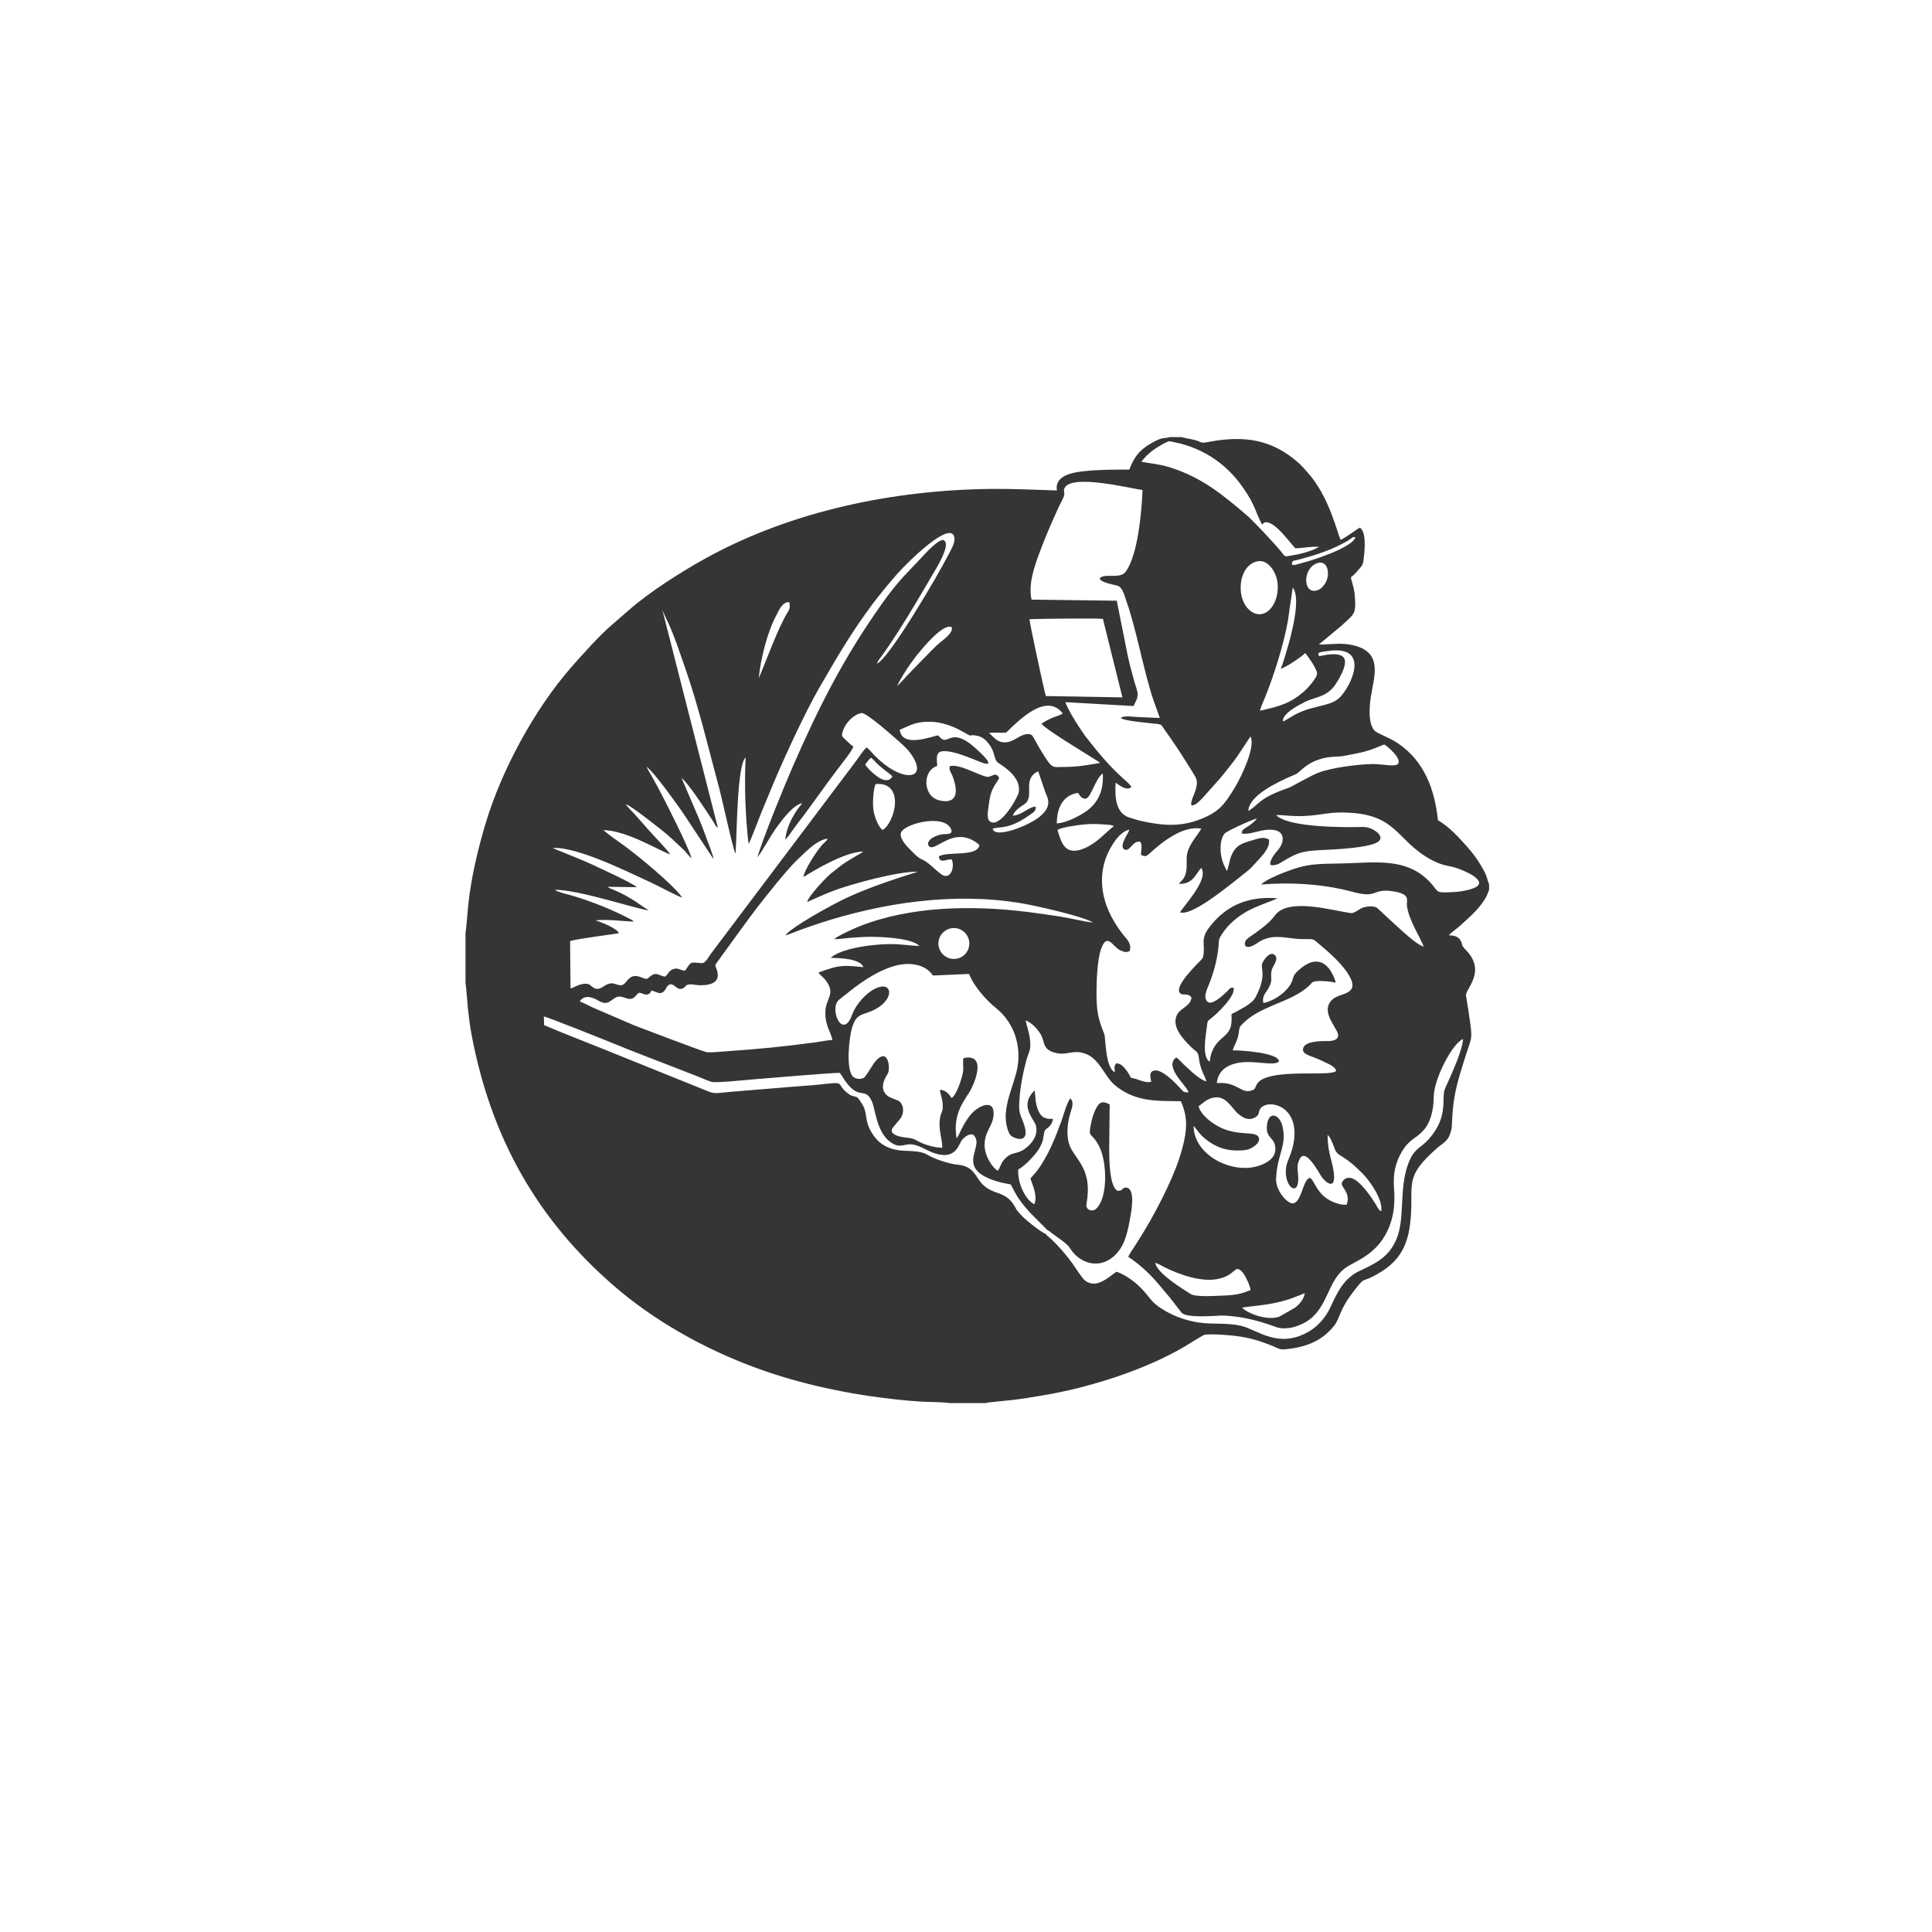 <?xml version="1.0" encoding="UTF-8"?>
<!DOCTYPE svg PUBLIC "-//W3C//DTD SVG 1.1//EN" "http://www.w3.org/Graphics/SVG/1.1/DTD/svg11.dtd">
<!-- Creator: CorelDRAW 2019 (64-Bit) -->
<svg xmlns="http://www.w3.org/2000/svg" xml:space="preserve" width="500mm" height="500mm" version="1.1" style="shape-rendering:geometricPrecision; text-rendering:geometricPrecision; image-rendering:optimizeQuality; fill-rule:evenodd; clip-rule:evenodd"
viewBox="0 0 50000 50000"
 xmlns:xlink="http://www.w3.org/1999/xlink">
 <defs>
  <style type="text/css">
   <![CDATA[
    .fil0 {fill:#373435}
   ]]>
  </style>
 </defs>
 <g id="Capa_x0020_1">
  <path class="fil0" d="M24686.14 24017.91c220.91,0 400,179.09 400,400 0,220.91 -179.09,400 -400,400 -220.91,0 -400,-179.09 -400,-400 0,-220.91 179.09,-400 400,-400zm-2294.42 -4228.7c57.92,97.79 337.24,373.87 502.63,397.98 66.23,9.64 121.71,2.93 166,-47.46 51.65,-58.78 11.93,-2.29 31.21,-52.51 -45.44,-51.23 -310.15,-232.33 -414.46,-347.62 -43.84,-48.46 -84.91,-87.86 -128.92,-131.55 -52.47,30.88 -119.15,124.1 -156.46,181.16zm11054.09 -5173.23c59.64,18.03 92.14,-4.66 227.01,-39.21 346.12,-88.62 1306.33,-405.39 1404.79,-664.98 -72.8,-34.08 -57.34,-2.69 -188.67,76.6 -389.51,235.2 -846.99,381.06 -1291.02,496.86 -132.75,34.64 -133.53,16.8 -154.01,63.28 -26.32,59.76 1.74,67.02 1.9,67.45zm645.93 -41.75c-386.87,127.91 -380.32,822.74 0.59,703.24 128.37,-40.28 249.71,-205.2 271.39,-372.63 26.07,-201.24 -68.59,-397.86 -271.98,-330.61zm-14454.77 2977.51c178.91,-414.79 496.3,-1297.27 736.9,-1687.49 59.21,-96.01 84.46,-152.39 50.61,-280.04 -186.4,-14.41 -275.66,237.57 -334.21,343.57 -228.93,414.47 -411.31,1150.68 -453.3,1623.96zm3580.92 204.27l184.14 -188.62c59.8,-76.6 110.96,-115.71 175.09,-188.88l548.18 -560.89c72.94,-67.85 119.15,-121.73 196.88,-184.4 114,-91.89 353.92,-265.16 308.1,-402.65 -224.99,-109.55 -758.45,549.66 -900.2,721.53l-155.05 209.08c-98.55,134.61 -301.9,453.43 -357.14,594.83zm8926.12 16086.99c154.86,155.15 649.83,341.31 961.88,233.39l400.81 -228.52c98.97,-70.53 239.45,-212.73 260.24,-379.92 -293.34,116.33 -414.96,172.66 -743.47,245.62 -346.12,76.85 -733.44,96.39 -879.46,129.43zm-9301.81 -12364.17c318.84,-183.13 592.61,-1252.36 -182.11,-1187.77 -61.7,139.56 -78.92,497.75 -56.46,664.96 23.66,176.09 133.37,460.67 238.57,522.81zm5055.36 -959.88c-379.77,59.8 -544.93,370.64 -548.1,790.09 275.07,-11.77 703.58,-249.23 850.98,-382 223.27,-201.12 365.83,-472.19 339.64,-909.47 -193.1,129.98 -300.86,620.7 -436.32,648.94 -111.19,23.17 -167.95,-98.09 -206.2,-147.56zm-1687.73 592.25c240.6,-15.58 424.77,-238.47 594.54,-235.83 0.2,129.5 -38.07,131.12 -188.45,237.59 -504.53,357.19 -745.05,272.69 -924.7,331.89 43.63,269.26 916.31,-67.25 1204.77,-300.87 157.06,-127.19 312.77,-300.03 188.95,-564 -47.26,-100.78 -201.25,-594.11 -219.56,-618.85 -328.67,156.13 -199.63,466.83 -240.6,664.49 -32.89,158.65 -94.41,170.19 -200.69,245.73 -82.42,58.56 -178.79,136.23 -214.26,239.85zm1156.72 366.75c100.53,330.44 192.75,697.01 713.61,468.94 323.08,-141.48 516.44,-390.82 744.03,-564.4 -46.65,-37.57 -110.95,-33.81 -169.57,-38.9 -202.71,-17.54 -400.42,-29.45 -607.68,-6.33 -173.65,19.37 -558.86,66.46 -680.39,140.69zm5833.08 -2807.74c41.97,-2.91 253.82,-146.19 338.32,-188.49 528.8,-264.75 934.71,-177.59 1185.86,-486.4 333.99,-410.71 672.48,-1312.16 -382.16,-1143.13 -90.42,14.49 -259.98,18.76 -218.23,97.58 24.01,45.33 11.69,31.88 174.52,2.27 150.54,-27.36 382.81,-46.27 474.83,62.28 142.05,167.55 -175.37,661.59 -262.33,767.58 -216.8,264.28 -516.36,269.82 -730.13,379.36 -181.49,93 -595.5,303.04 -580.68,508.95zm-835.9 14714.35c-12.75,-110.89 -78.73,-237.23 -123.33,-328.42 -35.98,-73.54 -139.8,-239.83 -242.56,-210.78 -71.39,45.68 -111.93,98.83 -202.68,151.94 -87.43,51.16 -151.36,71.12 -251.1,95.69 -422.31,103.97 -1018.41,-103.2 -1397.34,-293.29 -77.63,-38.97 -172.44,-96.52 -249.72,-118.6 41.32,266.73 693.43,664.63 917.67,808.38 127.61,81.81 629.21,47.2 818.97,40.71 311.99,-10.7 485.72,-37.76 730.09,-145.63zm133.68 -18847.25c-446.89,145.41 -494.41,884.01 -217.76,1194.75 369.29,414.78 834.88,-14.23 785.68,-626.51 -22.5,-280.14 -248.22,-672.29 -567.92,-568.24zm-190.27 6450.64c286.3,-171.92 260.27,-331.39 1049.85,-601.89 66.82,-22.9 503.22,-279.32 732.75,-376.39 328.33,-138.88 1065.97,-233.64 1434.59,-236.44 280.52,-2.11 604.83,89.97 665.12,-16.52 74.48,-137.18 -277.72,-444.09 -367.1,-490.75 -452.79,191.01 -518.08,194.83 -1010.29,291.55 -186.3,36.6 -359.36,10.95 -577.06,68.38 -283.59,74.79 -431.05,182.31 -621.53,355.13 -67.4,61.15 -120.79,71.61 -216.78,114.47 -332.94,148.66 -1079.15,491.59 -1089.55,892.46zm-7677.64 1254.45c-137,-11.93 -315.57,116.57 -330.46,-75.63 187.73,-145.67 994.34,20.18 1048.92,-291.47l-53.29 -51.91c-629.03,-474.46 -1101.63,265.33 -1260.61,68.48 -88.47,-161.12 218.11,-292.5 380.44,-303.4 97.69,-6.57 271.34,13.61 190.03,-148.98 -194.24,-388.4 -1276.51,-112.09 -1293.88,139.95 -11.67,169.54 200.71,361.76 278.6,442.87 255.48,266.16 249.87,179.97 420.37,308.23 93.12,70.06 321.85,293.98 403,326.3 213.91,85.22 298.17,-254.26 216.88,-414.44zm7980.7 -3849.38c534.41,-118.91 786.72,-197.15 1137.2,-496.57 58.37,-49.86 348.56,-353.88 338.39,-472.81 -11.12,-130.43 -244.66,-450.11 -307.67,-523.48 -44.99,63.94 -519.33,391.7 -632.07,402.79 55.56,-117.33 115.34,-342.64 157.4,-479.35 106.63,-346.5 380.57,-1361.73 151.33,-1615.92l-127.12 880.39c-111.66,598.53 -349.01,1368.28 -578.6,1935.57 -34.46,85.1 -130.55,296.31 -138.86,369.38zm-7012.96 576.91c132.86,108.88 287.9,395.1 706.22,141.2 80.72,-49 286.26,-174.78 408.75,-78.49 15.98,12.57 170.52,299.3 199.46,346.74 328.6,538.62 304.8,470.16 599.43,470.23 372.77,0.1 624.63,-47.4 959.78,-106.06 -68.64,-68.42 -1401.89,-844.22 -1518.34,-1016.12 83.14,-52.96 156.26,-95.13 263.73,-143.08 68.54,-30.59 247.47,-82.37 287.2,-119.64 -390.99,-516.28 -1034.29,87.06 -1331.77,365.71 -31.11,29.14 -53.23,51.47 -83.56,82.39 -47.26,48.18 -38.85,49.71 -131.87,50.84 -114.81,1.41 -247.9,-14.45 -359.03,6.28zm3941.42 -7019.39c287.34,48.92 492.25,65.92 758.22,150.51 814.92,259.2 1363.74,717.21 1966.28,1231.01 175.66,149.79 721.86,735.41 892.73,944.7 118.15,144.73 68.54,132.74 294.36,95.41 205.15,-33.93 360.9,-75.89 547.9,-149.18 51.14,-20.05 106.36,-57.69 144.26,-70.22 -242.17,-16.98 -418.61,36.62 -621.39,35.8 -147.74,-160.6 -484.59,-631.09 -717.62,-669.16 -87.72,-14.35 -88.6,13 -140.52,56.12 -179.3,-327.4 -157.09,-474.65 -495.71,-958.92 -204.39,-292.3 -434.57,-527.64 -725.58,-730.94 -270.85,-189.21 -635.16,-358.84 -1020.31,-434.68 -159.11,-31.32 -150.02,-51.58 -274.58,13.91 -244.32,128.43 -449.33,268.91 -608.04,485.64zm-6254.13 6937.02c62.2,492.68 868.07,151.57 998.07,144 243.28,323.18 258.98,-169.52 775.89,179.81 128.24,86.68 859.06,720.61 329.71,515.54 -260.08,-100.75 -732.97,-317.04 -1004.93,-283.78 -174.74,21.35 -138.47,209.43 -127.4,379.81 -381.91,110.48 -384.27,778.26 48.34,888.88 253.6,64.86 452.28,0.98 430.67,-294.03 -8,-109.25 -44.02,-221.82 -75.01,-311.23 -31.94,-92.12 -105.73,-167.89 -82.48,-273.76 224.48,-85.42 741.14,230.66 967.58,271.12 113.59,20.3 224.25,-156.59 315.18,32.97 -158.21,267.04 -220.55,283.8 -277.03,736.9 -22.15,177.87 -55.49,343.38 62.19,401.01 258.16,126.38 697.3,-632.28 720.76,-775.66 57.02,-348.33 -300.79,-608.91 -520.05,-749.41 -144.18,-92.4 -68.7,-259.96 -258.89,-503.79 -70.92,-90.93 -160.8,-177.91 -308.36,-206.44 -275.62,-53.3 -27.61,86.32 -390.6,-119.85 -204.95,-116.39 -506.66,-232.07 -787.16,-240.36 -395.18,-11.7 -532.24,86.62 -816.48,208.27zm3796.01 13056.88l0 -36.1c17.74,11.29 15.65,12.5 28.36,11.74 24.22,-1.45 31.48,-8.94 37.85,-11.74 -69.63,-17.21 -40.63,-3.28 -66.21,-66.15 46.93,19.34 26.6,-0.33 27.93,-6.12l-424.93 -425.08c-186.74,-201.28 -351.53,-405.62 -476.09,-665.94 -56.97,-119.03 -40.84,-89.34 -182.53,-116.93 -292.54,-56.97 -637.09,-178.07 -770.41,-370.21 -224.08,-322.91 193.2,-681.25 -77.87,-897.5 -113.63,-19.48 -203.55,64.27 -260.7,118.38 -103.74,98.2 -146.86,550.52 -712.26,372.54 -213.81,-67.31 -350.56,-183.39 -551.84,-225.9 -256.79,-54.22 -337.08,127.89 -609.36,-69.67 -362.84,-263.27 -384.15,-851.47 -481.69,-1059.3 -178.1,-379.42 -311.94,-14.18 -665.19,-492.31 -59.82,-80.97 -103.66,-167.8 -162.66,-237.82 -168.13,-8.23 -2013.37,149.9 -2234.75,166.92 -184.44,14.17 -981.78,100.06 -1088.27,64.62 -139.35,-46.36 -299.39,-120.45 -428.29,-168.89 -146.19,-54.95 -293.91,-114.96 -441.02,-171.92 -576.37,-223.16 -1151.36,-441.31 -1723.86,-676.3 -144.76,-59.43 -1618.13,-651.33 -1741.42,-673.72l5.57 223.26c508.5,218.34 1173.3,471.71 1710.94,690.71l2583.07 1042.18c131,51.9 317.12,8.16 526.2,-6.1l1674.57 -137.74c180.95,-16.6 370.81,-23.78 553.9,-43.47 874.15,-93.96 421.5,-54.21 855.93,251.84 67.74,47.72 157.59,42.34 205.03,77.36 26.79,19.79 101.35,135.07 124.86,173.18 164.12,265.96 21.78,447.64 317.27,841.53 163.56,218 417.4,351.21 790.4,361.9 630.78,18.09 453.52,98.79 913.03,251.46 152.92,50.8 295.43,94.76 463.68,111.26 196.1,19.24 304.96,90.44 392.99,191.7 160.68,184.83 183.82,391.66 622.68,535.52 239.57,78.51 360.16,184.34 469.45,392.95 37.25,71.08 82.6,114.85 129.55,168.17 115.3,130.98 504.65,441.35 666.09,511.69zm-13.8 -13931.6l1981.41 35.1 -504.43 -2030.61c-151.55,-22.12 -1662.69,-2.94 -1900.64,6.94 -4.77,66.85 377.06,1843.89 423.66,1988.57zm3952.94 10617.18c60.77,235.16 366.49,463.46 606.78,569.26 464.6,204.58 885.96,60.5 952.14,242.26 50.39,138.41 -185.64,300.79 -341.68,319.89 -214.54,26.29 -407.76,15.3 -598.28,-41.3 -220.07,-65.39 -465.16,-233.87 -598.82,-396.53 -41.87,-50.94 -107.18,-140.69 -150.36,-184.85 7.53,639.07 704.09,1098.88 1356.82,1086.79 327.66,-6.08 739.31,-169.2 758.41,-453.84 24.56,-365.89 -279.73,-276.95 -209.76,-692.53 56.55,-335.77 320.87,-227.21 391.13,52.21 132.99,528.84 -141.1,734.81 -160.79,1385.86 -8.88,293.83 294.43,646.95 441.77,625.07 215.89,-32.03 251.6,-596.75 418.22,-656.71 94.8,-6.39 131.53,241.99 364.17,462.65 106.34,100.84 382.43,256.22 605.78,226.28 81.7,-273.16 -70.02,-381.96 -125.64,-508.97 -32.71,-74.73 121.14,-313.79 394.03,-95.15 163.52,131 352.59,389.73 467.55,575.01 62.07,100.06 80.69,166.62 153.39,203.6 54.36,-283.05 -272.65,-769.48 -476.57,-972.59 -203.66,-202.88 -311.15,-307.23 -583.2,-475.34 -149.86,-92.63 -126.01,-167.11 -234.28,-396.04 -11.13,-23.48 -20.04,-45.01 -32.05,-66.74l-60.25 -68.26c0.02,230.94 27.71,410.51 85.28,622.72 248.58,916.41 -123.98,650.85 -263.01,428.07 -59.25,-94.96 -386.85,-703.66 -535.33,-441.8 -96.41,169.99 -61.01,274.1 -48.11,457.81 38.04,540.85 -339.52,327.6 -319.73,-151.72 6.9,-167.06 74.69,-280.12 127.24,-430.67 48.61,-139.27 87.86,-298.1 95.78,-461.94 36.02,-744.12 -576.98,-910.76 -810.58,-764.96 -181.57,113.33 -27.24,216.05 -250.99,311.23 -159.29,67.74 -306.13,-41.36 -390.86,-110.58 -175.23,-143.12 -321.22,-512.42 -679.72,-413.33 -166.21,45.93 -243.24,143.63 -348.48,215.14zm-4323.29 -13112.22l2205.48 28.55 281.56 1411.18c45.14,218.14 110.84,460.01 171.62,674.19 20.08,70.85 85.96,259.41 87.03,320.74 2.74,155.48 -70.35,221.67 -103.93,319.95l-1765.77 -100.67c43.51,145.33 266.47,515.05 346.41,630.88 68.87,99.8 122.34,190.71 196.16,283.87 308.92,389.92 534.09,671.9 920.61,1032.61 65.88,61.48 225.25,185.14 244.14,249.87 -125.21,113.8 -320.95,-58.1 -408.18,-113.95 -17.64,319.76 -17.74,784.81 352.14,901.63 109.54,34.59 222.32,71.53 336.28,95.97 533.49,114.42 987.22,150.79 1501.51,-49.2 495.4,-192.65 634.41,-389.43 903.17,-834.06 145.23,-240.29 539.06,-1037.55 397.45,-1308.99l-330.4 497.27c-136.8,201.4 -299.73,388.98 -448.8,578.06l-436.87 489.84c-44.25,42.75 -206.85,242.95 -311.9,213.27 -36.7,-82.58 85.58,-300.72 113.66,-410.4 56.47,-220.71 24.85,-268.54 -72.73,-426.66 -267.62,-433.76 -464.89,-742.55 -756.88,-1147.16 -54.62,-75.67 -43.1,-102.76 -163.19,-118.81 -171.12,-22.88 -876.2,-73.33 -948.12,-155.19 71.86,-72.68 350.88,-24.95 474.26,-22.02 179.64,4.31 356.32,18.66 535.38,22.92l-172.21 -480.69c-237.26,-701.21 -449.22,-1874.34 -691.48,-2536.95 -55.01,-150.49 -91.67,-366.82 -237.98,-407.75 -124.03,-34.71 -411.82,-75.31 -456.64,-184.77 110.78,-151.73 522.09,26.55 670.63,-170.64 322.38,-427.97 418.14,-1576.67 440,-2118.36 -332.76,-46.5 -1749.44,-399.52 -1997.59,-83.83 -84.48,107.45 17.5,146.07 -56.18,290.54 -190.6,373.73 -444.32,961.39 -592.7,1361.34 -130.14,350.81 -320.88,844.67 -225.94,1267.42zm-8572.72 9980.87c-114.29,0 -303.21,-60.43 -369.95,13.02 -148.44,163.3 -244.75,38.21 -301.65,-1.23 -165.08,-114.41 -199.93,69.2 -260.06,135.14 -109.54,120.13 -215.49,8.84 -332.23,-9.83 -17.99,20.57 -46.41,150.53 -214.26,85.51 -131.53,-50.94 -115.94,-30.56 -197.31,58.04 -169.54,184.59 -321.81,-53.13 -500.09,29.64 -161.43,74.96 -210.61,234.52 -467.44,84.09 -107.74,-63.11 -259.23,-126.35 -377.87,-68.15 -16.27,7.98 -39.84,24.83 -48.99,33.2 -39.93,36.57 -24.23,17.78 -45.89,60.43 92.51,34.04 245.39,113.98 338.1,158.25l1077.09 463.12c151.74,58.54 1758.4,670.74 1857.81,688.07 98.28,17.13 364.8,-10.39 473.72,-17.95 912.32,-63.5 1441.88,-115.24 2335.1,-232.72 144.33,-18.99 322.87,-58.59 455.27,-62.48 -62.71,-251.67 -185.49,-371.76 -185.06,-701.76 0.48,-390.25 290.21,-475.86 1.17,-853.25 -50.59,-66.07 -147.7,-129.92 -177.17,-191.01 521.7,-186.28 579.68,-199.83 1159.95,-139.01 -87.14,-234.46 -654.13,-233.56 -846.97,-242.64 295.21,-255.34 1113.58,-354.74 1543.94,-354.56 296.7,0.13 488.69,39.63 750.97,50.33l-19.35 -21.43c-228.34,-193.89 -1002.44,-217.16 -1261.42,-217.57 -148.42,-0.21 -315.36,15.49 -464.05,23.9 -121.79,6.88 -365.97,44.17 -458.17,36.14 79.3,-77.19 502.09,-270.99 641.2,-326.33 1335.41,-531.09 2925.54,-553.38 4351.82,-378.58 298.6,36.6 580.54,80.52 869.26,123.92 265.26,39.87 599.31,131.44 838.51,150.63 -316.69,-176.41 -1506.51,-439.03 -1863.43,-498.63 -1736.61,-290.03 -3576.16,-16.37 -5224.56,520.74 -144.45,47.07 -289.47,99.22 -441.37,152.67 -151.8,53.38 -302.53,122.06 -437.52,160.89 161.82,-223.94 1247.77,-814.24 1570.6,-964.92 599.06,-279.62 1195.16,-471.74 1854.25,-682.97 -468.39,-21.34 -1733.93,318.31 -2214.45,505.02 -228.93,88.95 -440,188.53 -643.47,276.42 26.62,-140.99 475.12,-624.73 623.56,-743.99 403.65,-324.28 382.77,-288.79 759.86,-514.17 6.63,-3.97 24.76,-15.53 32.07,-21.08 24.5,-18.56 14.41,-10.25 31.31,-27.56 -476.55,18.89 -1213.66,457.35 -1541.73,660.85 1.64,-151.19 375.47,-740 522.91,-872.39 44.99,-40.42 76.26,-69.11 104.62,-117.89 -214.58,12.61 -451.03,228.28 -566.8,334.46l-229.22 217.27c-281.84,273.82 -792.31,923 -1034.58,1233.82 -132.77,170.38 -255.56,343.29 -381.49,512.9l-661.16 911.62c-49.44,67.94 -39.29,67.8 -8.08,150.2 130.18,343.66 -115.27,431.81 -417.3,431.81zm1248.3 -3660.25c-82.03,-691.65 -110.7,-1523.23 -74.29,-2235.96 -230.36,192.17 -224.59,2052.93 -262.76,2491.23 -65.64,-107.77 -343.77,-1404.63 -409.45,-1647.56 -286.4,-1059.2 -545.6,-2171.74 -907.09,-3198.78 -134.45,-382.04 -252.49,-753.11 -420.75,-1119.58 -28.26,-61.54 -150.99,-315.71 -158.55,-354.47l1438.26 5643.37c-47.63,-4.4 -96.64,-122.28 -119.4,-157.36 -167.72,-258.39 -653.38,-1007.5 -818.83,-1123.34l438.42 1023.3c73.07,173.49 137.97,342.28 203.77,525.82 51.06,142.44 168.19,419.14 186.15,550.06l-820.64 -1241.08c-155.93,-216.8 -704.04,-995.33 -914.96,-1153.26 35.82,84.17 104.81,188.41 152.94,276.82 51.25,94.12 105.4,190.97 158.51,289.82 155.1,288.69 769.69,1498.53 853.87,1800.93 -28.82,-21.06 -22.88,-16.27 -48.83,-41.93l-139.23 -157.43c-204.91,-192.64 -370.75,-362.02 -611.33,-548.06 -154.82,-119.73 -726.13,-578.86 -900.42,-649.43 31.31,57.57 93.63,114.96 139.76,168.34 26.44,30.57 45.07,42.85 73.84,74.9l356.87 405.07c116.35,136.16 517.07,542.57 578.35,652.06 -227.3,-65.1 -1131.14,-628.14 -1731.24,-627.61 161.37,138.62 356.86,268.09 532.91,396.55 347.97,253.91 1282.77,1017.33 1506.92,1347.1 -98.34,-20.32 -628.9,-305.76 -775.2,-373.08 -620.22,-285.35 -1949.65,-952.38 -2578.02,-908.42 374.1,158.59 758.57,299.5 1123.87,474.11 207.67,99.28 919.64,420.21 1055.29,540.14l-749.49 -11.17c27.74,37.64 93.55,54.42 135.96,72.08 493.56,205.48 782.58,465.6 922.14,534.86 -189.8,12.2 -1813.05,-542 -2431.7,-526.8l61.44 34.02c153.42,58.06 320.6,93.22 471.52,139.91 472.56,146.16 947.29,338.14 1388.52,565.7 9.66,4.99 51.66,26.28 53.81,27.53 2.18,1.3 32.41,21.53 32.78,21.85 33.75,27.98 4.05,-3.74 31.21,32.2 -312.11,-10.56 -671.31,-68.4 -985.03,-31.03 118.83,34.3 571.9,206.71 602.28,332.98 -118.4,15.54 -1081.14,150.59 -1219.68,190.69 -54.21,15.69 -23.06,6.67 -40.32,15.24l10.65 1222.24c100.32,-26.51 177.5,-89.5 298.35,-112.12 210,-39.35 188.16,32.85 311.31,99.8 126.48,68.76 224.37,-34.94 305.9,-77.04 163.1,-84.2 208.92,-25.46 347.07,3.26 217.2,45.12 194.39,-359.16 577.59,-198.48 186.16,78.07 133.65,17.21 274.31,-63.37 133.11,-76.28 209.59,36.98 333.74,39.97 85.44,-59.27 82.03,-141.03 198.15,-187.43 143.47,-57.32 192.5,35.02 319.7,33.34 162.4,-239.22 127.71,-219.88 410.35,-194.55 131.27,11.77 160.31,-127.09 327.68,-336.17l3669.87 -4872.44c87.9,-115.39 186.04,-280 289.49,-374.71 61.98,43.38 142.32,145.3 205.09,209.79 661.34,679.39 1340.47,652.77 1016.04,77.06 -115.75,-205.38 -244.91,-315.69 -394.89,-449.76 -120.83,-108.02 -833.46,-739.83 -953.25,-724.2 -203.35,26.49 -389.8,239.64 -456.06,386.87 -19.47,43.29 -45.13,109.41 -51.6,148.55 -12.03,72.69 20.22,88.29 62.97,129.48 50.8,48.9 175.67,173.33 227.96,200.49 -22.35,105.91 -340.74,497.41 -426.03,610.89 -374.79,498.53 -723.14,1005.97 -1103.12,1496.62 -74.47,96.15 -141.13,222.61 -233.84,300.61 26.97,-270.62 150.34,-527.66 289.9,-741.83 51.23,-78.63 104.23,-130.64 147.97,-201.02 -241.23,53.15 -517.73,436.68 -654.59,620.8 -162.72,218.92 -373.34,621.1 -503.28,783.58 129.49,-463.23 699.61,-1857.79 911.85,-2343.22 690.38,-1579.02 1318.87,-2819.94 2314.61,-4226.08 171.6,-242.32 349.43,-469.49 541.8,-683.57l594.96 -629.57c77.53,-79.37 281.29,-288.33 394.34,-321.69 62.84,-18.56 53.63,-14 85.67,13.94 155.24,127.75 -239.28,749.89 -304.1,862.29 -156.18,270.75 -305.64,518.53 -467.85,791.86 -242,407.8 -573.12,938.47 -857.21,1327.9 -48.83,66.92 -94.81,117 -121.54,193.89 305.49,-107.3 1612.11,-2340.66 1856.37,-2829.51 49.77,-99.57 172.76,-289.03 148.97,-433.21 -73.53,-445.38 -1056.19,505.17 -1177.82,628.57 -48.65,49.37 -106.99,104.53 -149.79,148.9 -193.9,201.03 -371.72,416.93 -545.05,630.68 -97.24,119.93 -168.03,206.77 -261.91,333.78 -560.28,757.8 -895.2,1340.61 -1362.3,2147.63 -363.25,627.59 -854.17,1695.28 -1147.31,2380.06 -117.72,274.94 -225.02,545.99 -345.2,829.08 -47.25,111.27 -297.68,788.97 -338.1,827.71zm7736.5 9997.65c-1.33,5.79 19,25.46 -27.93,6.12 25.58,62.87 -3.42,48.94 66.21,66.15 -6.37,2.8 -13.63,10.29 -37.85,11.74 -12.71,0.76 -10.62,-0.45 -28.36,-11.74l0 36.1c5.6,34.96 -14.31,2.54 34.56,43.72 136.74,115.28 256.22,243.42 372.24,374.67 282.94,320.03 390.35,538.07 545.69,729.35 56.2,69.21 163.83,136.96 306.17,126.68 233.52,-16.86 519.84,-303.76 562.61,-305.58 271.08,97.3 531.36,311.23 675.51,471.66 249.23,277.38 233.17,342.22 604.22,554.41 235.89,134.89 535.8,243.44 853.41,288.53 359.1,51.02 715.99,0.61 1077.6,82.62 430.34,97.6 979.14,619.86 1778.97,137.98 214,-128.93 415.54,-349.91 534.47,-607.29 193.06,-417.81 357.18,-761.89 768.48,-954.94 409.86,-192.36 736.95,-344.65 937.7,-799.8 243.63,-552.36 60.92,-1303.71 318.1,-1983.16 150.55,-397.76 301.2,-371.46 522.97,-619.65 537.79,-601.89 314.13,-1058.55 425.26,-1313.64 147.36,-338.24 433.62,-920.82 466.73,-1281.27 -284.11,113.99 -758.74,1048.54 -760.27,1492.79 -1.21,353.16 -86.35,672.8 -264.26,869.77 -211.66,234.34 -363.68,218.86 -564.53,560.52 -152.93,260.17 -226.5,551.5 -200.22,909.47 28.01,381.25 7.73,678.09 -111.26,996.99 -283.59,760.11 -903.64,910.86 -1162.39,1107.25 -432.53,328.28 -437.99,977.3 -921.18,1330.65 -200.62,146.7 -574.13,292.91 -869.52,182.62 -285.81,-106.69 -577.49,-192.14 -895.31,-245.88 -127.64,-21.56 -385.96,-51.39 -515.49,-46.34 -190.89,7.43 -893.88,68.42 -1021.12,-74.41l-245.59 -317.31c-83.56,-109.82 -159.21,-190.05 -254.91,-308.08 -253.86,-313.07 -533.73,-591.69 -879.98,-821.28 28.35,-69.73 89.16,-155.42 131.99,-220.66 332.37,-506.44 622.66,-1021.1 884.91,-1580.62 150.35,-320.78 291.66,-660.93 386.28,-1022.3 119.85,-457.76 143.26,-790.5 -42.43,-1202.5 -474.38,-12.57 -892.91,20.44 -1343.18,-184.24 -158.6,-72.1 -358.26,-209.08 -455.76,-322.01 -240.95,-279.1 -372.98,-687.74 -795.68,-757 -261.56,-42.84 -393.98,87.74 -684.53,1.41 -297.58,-88.45 -241.32,-265.05 -333.5,-444.22 -75.46,-146.72 -249.6,-329.11 -404.73,-387.5 38.86,183.09 90.64,296.57 115.75,510.89 30.87,263.44 -38.8,314.38 -94.55,517.82 -89.29,325.84 -165.12,714.08 -184.75,1079.79 -15.18,282.49 22.08,314.5 104.07,532.32 201.94,536.33 -155.05,456.23 -304.53,354.39 -57.76,-39.36 -86.35,-123.78 -110.66,-206.73 -152.09,-519.32 167.59,-1071.77 259.69,-1550.69 114.37,-594.68 -97.32,-1197.47 -556.8,-1561.19 -243.59,-192.8 -572.8,-562.82 -690.69,-877.77l-935.28 41.13c-202.18,-303.77 -638.46,-369.98 -1072.7,-224.61 -354.91,118.82 -682.61,333.25 -946.11,526.36l-406.4 321.16c-279.72,217.98 87.23,1078.91 336.16,385.54 101.74,-283.4 448.7,-676.24 755.03,-720.86 323.98,-47.17 295.55,458.75 -382.2,680.4 -178.52,58.37 -288.06,88.78 -373.67,370.7 -83.03,273.43 -166.06,1081.79 17.89,1275.49 56.93,59.98 185.01,84.21 282,34.03 54.97,-28.43 231.78,-349.11 300.34,-427.11 344.03,-391.47 392.36,202.7 319.86,318.66 -70.83,113.28 -175.59,296.21 -97.17,461.41 72,151.71 215.71,168.62 360.63,233.66 126.48,56.77 177.22,256.23 91.75,422.07 -43.92,85.26 -241.52,281.18 -250.93,330.24 -28.49,148.5 241.36,193.45 375.28,207.69 262.93,27.96 216.9,67.66 440.09,156.46 144.14,57.35 321.13,103.36 492.96,106.65 -3.72,-252.65 -110.66,-476.77 -57.88,-780.29 28.29,-162.78 81.79,-142.99 66.13,-357.81 -10.85,-149.13 -58.39,-251.79 -73.51,-361.94 159.71,4.79 235.34,113.98 307.91,211.97 134.62,-84.83 279.99,-554.96 296.33,-697.77 11.42,-99.65 -18.16,-253.57 10.19,-334.81 631.89,-135.01 276.21,697.94 127.46,919.24 -221.15,328.95 -394.48,647.5 -305.64,1158.15 67.83,-77.54 151.74,-371.85 381.49,-635 173.53,-198.74 586.07,-402.11 575.28,3.44 -8.25,310.98 -230.86,435.87 -233.93,796.15 -2.47,290.97 193,580.93 340.88,676.36 54.92,-68.88 83.44,-195.92 152.7,-276.47 211.58,-245.98 322.3,-124.93 559.48,-301.59 178.24,-132.76 336.02,-343.01 276.25,-590.18 -41.32,-170.91 -450.19,-513.1 -33.07,-914.28 24.68,192.91 17.38,341.5 88.46,509.54 77.56,183.38 168.16,238.37 386.46,226.81 -15.21,85.12 -38.75,132.47 -88.13,189.31 -49.51,56.96 -120.65,77.79 -136.33,145.9 -45.96,199.34 -7.63,206.03 -126.17,418.7 -97.52,174.94 -380.57,468.08 -548.43,556.43 -27.3,366.16 200,802.62 416.69,899.5 84.38,-216.71 -39.97,-477.53 -102.06,-663.98 46.68,-63.55 118.19,-130.35 174.1,-205.4 289.06,-387.91 473.95,-860.66 638.46,-1314.61 31.19,-86.08 151.04,-512.94 229,-556.48l42.3 81.01c7.27,37.9 6.69,81.23 0.65,118.82 -7.77,48.28 -39.99,141.71 -54.82,192.53 -76.96,263.58 -112.16,600.8 -3.63,855.71 150.31,353.1 588.24,590.05 423.84,1486.59 -27.08,147.66 144.12,220.52 253.36,119.52 303.15,-280.28 282.66,-1196.73 80.13,-1602.53 -212.27,-425.31 -313.03,-170.59 -199.14,-668.26 31.19,-136.35 73.76,-261.02 135.88,-361.47 88.66,-143.33 166.76,-148.67 330.38,-64.53l-12.93 1207.21c3.7,261.54 10.48,909.74 212.6,1026.47 155.93,16.05 122.53,-104 243.08,-79.46 242.97,49.48 102.02,703.56 76.66,844.67 -75.7,420.95 -169.4,725.87 -429.58,946.02 -387.57,327.95 -883.6,159.52 -1121.56,-231.77 -72.8,-119.69 -344.69,-285.28 -472.73,-388.06 -49.16,-39.46 -62.95,-56.77 -105.77,-71.04zm5918.36 -10740.08c308.4,316.96 1720.5,319.62 2249.59,305.68 222.87,-5.87 573.3,219.99 407.07,368.74 -194.43,174 -1137.03,211.6 -1474.7,228.79 -483.39,24.6 -610.49,53.25 -1003.23,289.45 -85.77,51.57 -186.81,126.81 -327.05,95.97 -30.88,-130.62 133.81,-314.85 198.48,-389.92 188.37,-218.56 227.26,-626.16 -431.54,-498.27 -137.31,26.65 -368.76,108.84 -507.28,73.14 -15.41,-101.75 113.65,-147.54 183.17,-198.21 59.03,-43.06 163.1,-119.07 206.14,-188.33 -114.02,22.29 -777.9,321.2 -833.03,388.73 -145.78,178.53 -124.17,534.6 -44.6,750.62 30.35,82.39 74.5,151.82 97.11,221.48 35.74,-42.94 79.74,-299.76 111.32,-378.01 122.75,-304.22 281.37,-338.28 568.89,-424.48 143.25,-42.94 279.86,-94.37 412.74,-14.68 49.2,235.81 -255.99,499.82 -388.48,651.89 -99.9,114.69 -153.4,153.53 -278.05,251.32 -103.81,81.46 -192.26,155.71 -295.62,234.99 -224.74,172.33 -1055.15,842.8 -1336.82,747.51 39.66,-114.61 764.16,-850.62 546.3,-1150.91 -152.57,161.31 -201.84,417.97 -571.08,413.19 37.14,-71.39 74.27,-77.1 116.82,-145.01 126.7,-202.18 51.71,-462.14 91.05,-636.61 60.27,-267.43 253.98,-447.8 365.18,-648.61 -481,-85.84 -1022.55,351.83 -1351.42,654.77 -77.18,71.08 -114.79,67.51 -207.71,26.79 -5.01,-126.52 45.27,-238.74 -20.9,-344.59 -220.21,-28.41 -263.23,293.48 -426.1,193.22 -116.08,-105.46 119.93,-404.51 144.06,-498.92 -115.96,4.66 -269.9,154.45 -328.34,229.77 -513.65,662.06 -482.14,1459.95 -53.11,2163.26 79.09,129.64 147.67,229.37 238.54,340.82 75.13,92.14 213.79,219.28 151.34,401.65 -86.36,48.3 -144.34,25.11 -238.49,-15.29 -198.07,-85.05 -341.37,-487.83 -502.46,-32.86 -94.29,266.3 -117.91,820.46 -117.31,1136.74 0.92,467.98 40.87,664.86 199.71,1054.27 44.1,108.1 18.17,864.59 275.61,997.76 -2.04,-127.28 -37.39,-118.29 30.4,-229.48 163.87,-27.57 323.6,250.79 388.62,371.86 214.49,33.51 332.27,138.29 522.75,104.2 0.61,-37.78 -98.73,-285.63 101.39,-295.49 214.69,-10.56 543.35,344.67 680.94,495.01 53.42,58.39 66.25,73.04 180.33,72.66 -14.45,-152.68 -654.73,-657.93 -315.52,-904.87 55.97,32.97 135.65,124.58 182.39,171.14 63.9,63.69 119.79,106.42 181.31,167.47 78.96,78.37 287.53,253.02 418.37,283.52 -28.82,-92.04 -84.75,-197.62 -122.45,-298.01 -108.55,-288.98 -42.06,-391.86 -146.54,-483.35 -44.68,-39.13 -72.88,-55.91 -116.27,-98.73 -184.68,-182.29 -526.81,-515.97 -383.53,-831.84 88.27,-194.57 365.24,-233.17 380.03,-461.79 -104.58,-142.8 -230.01,-16.34 -312.39,-132.03 -91.83,-187.08 389.04,-655.1 466.65,-743.02 39.33,-44.54 130.98,-116.04 143.83,-169.11 78.63,-324.59 -90.85,-440.97 167.9,-776.69 350.71,-455.06 872.94,-816.47 1759.72,-746.01 -60.99,43.9 -541.04,195.72 -801.88,346 -246.9,142.24 -468.53,335.56 -611.47,547.08 -142.22,210.41 -85.18,171.73 -121.71,442.29 -44.27,327.93 -122.88,607.99 -245.49,913.03 -48.03,119.48 -159.51,344.77 -10.64,442.3 132.41,65.08 398.6,-196.58 487.68,-280.76 49.23,-46.52 75.46,-108.98 164.35,-95.47 78.03,196.96 -436.03,688.09 -577.23,792.08 -107.53,79.18 -90.66,74.57 -111.74,232.33 -30.33,227.11 -129.74,776.34 74.98,890.48 22.01,-242.57 118.61,-438.02 301.57,-592.85 242.61,-205.35 275.37,-294.75 262.91,-637.62 3.76,-2.96 9.7,-11.64 11.83,-8.1l35.75 -20.83c15.21,-7.41 31.64,-12.63 47.46,-19.37l264.9 -148.09c125.37,-86.82 209.49,-135.18 277.52,-269.58 295.49,-583.79 87.61,-715.57 168.74,-872.71 40.64,-78.75 181.61,-290.46 306.13,-195.21 130.29,99.61 -50.31,293.63 -73,394.57 -46.73,207.85 46.93,231.49 -80.43,464.68 -60.95,111.6 -184.77,217.25 -131.62,387.63 201.22,-42.26 420.17,-172.86 548.9,-299.6 293.07,-288.56 132.58,-346.9 343.38,-535.19 123.94,-110.7 357.7,-313.77 614.84,-209.31 88.11,35.78 179.22,126.6 226.38,203.68 40.56,66.29 127.68,222.01 133.15,313.93 -127.36,-34.71 -353.37,-52.64 -502.63,-38.48 -117.29,11.12 -113.63,51.29 -175.31,109.48 -491.17,463.33 -1305.02,510.05 -1774.18,1040.74 -50.82,57.48 -44.35,134.81 -59.99,220.84 -35.2,193.68 -121.02,296.54 -149.77,418.52 188.88,-4.55 1190.16,57.24 1197.76,285.5 -123.31,129.04 -600.48,-24.66 -993.61,28.06 -336.73,45.16 -579.91,200.93 -616.95,532.71 564.21,-42.29 633.91,320.31 943.05,174.9 112.06,-52.7 8.05,-224.2 394.79,-334.52 579.24,-165.22 1596.26,-21.98 1749.12,-150.75 -8.6,-118.74 -225.05,-196.66 -316.82,-242.99 -307.01,-155.03 -546.71,-170.9 -539.18,-318.03 11.36,-221.97 477.31,-217.02 643.52,-215.69 192.71,1.54 335.52,-69.68 229.48,-264.03 -133.05,-243.85 -382.43,-557.52 -112.91,-812.52 182.44,-172.61 696.83,-112.79 457.36,-574.88 -166.02,-320.35 -557.29,-659.96 -834.24,-887.77 -54.91,-45.17 -87.18,-93.98 -185.69,-98.53 -90.38,-4.17 -184.23,2.21 -276.37,-2.68 -379.67,-20.1 -650.62,-131.84 -1001.18,39.42 -97.4,47.58 -267.57,210.94 -395.88,152.14 -46.27,-52.25 -32.35,-95.65 -4.31,-155.01 37.98,-80.37 468.85,-297.72 712.7,-595.93 36.93,-45.17 62.43,-85.65 107.31,-125.02 399.05,-350.03 1391.24,-62.92 1887.15,11.99 105.63,15.96 206.63,-96.64 308.78,-134.65 103.17,-38.41 291.23,-62.95 383.08,2.19 25.79,18.28 687.56,653.06 932.62,838.05 80.2,60.54 169.54,129.32 271.25,165.55 -65.4,-215.33 -395.21,-687.81 -434.29,-1075.19 -13.24,-131.25 108.41,-291.37 -372.09,-361.24 -395.51,-57.51 -408.73,76.38 -646.21,79.38 -197.19,2.48 -431.25,-80.16 -632,-124.59 -680.62,-150.61 -1417.99,-186.27 -2120.22,-127.9 88.23,-109.2 477.99,-267.9 591.74,-312.27 639.11,-249.31 866.57,-215.32 1547.23,-234.64 831.48,-23.6 1614.06,-148.15 2211.2,465.91 269.16,276.78 114.2,304.19 620.46,276.25 146.91,-8.12 262.01,-25.66 392.44,-57.82 602.75,-148.66 82.73,-419.04 -243.36,-541.84 -261.27,-98.4 -381.34,-60.82 -689.05,-221.07 -968.66,-504.45 -877.93,-1244.26 -2374.11,-1238.3 -313.93,1.25 -521.35,59.72 -814.42,82.54 -431.78,33.61 -668.63,-26.89 -855.26,-14.51zm-20979.33 3043.45l0 1314.92c16.45,41.49 51.77,562.25 63.26,661.32 24.98,215.12 51.2,435.58 89.35,639.91 499,2672.63 1692.54,4797.84 3699.94,6532.02 967.82,836.08 2243.84,1597.68 3714.1,2130.45 1120.35,405.97 2348.44,665.7 3574.6,799.2 217.74,23.72 449.42,44.09 666.76,57.06 125.54,7.47 644.52,12.41 710.01,38.07l928.26 0c45.4,-18.83 633.8,-72.65 741.28,-85.04 239.85,-27.67 477.23,-69.89 719.26,-109.24 1227.17,-199.55 2689.04,-669.45 3698.79,-1267.3 78.43,-46.44 480.55,-299.57 519.15,-306.5 164.58,-29.5 618.2,6.12 796.62,28.01 369.84,45.34 644.39,130.5 975.47,265 121.51,49.36 165.7,97.58 325.45,81.54 588.22,-59.11 963.51,-245.97 1251.57,-602.77 170.38,-211.01 118.76,-399.52 539.71,-934.75 271.03,-344.57 172.24,-191.36 476.83,-350.07 635.64,-331.24 907.29,-719.85 971.53,-1510.93 73.45,-904.56 -177.14,-1053.39 679.57,-1805.31 170.2,-149.4 295.58,-173.57 368.19,-460.24 46.97,-185.46 -20.02,-630.4 219.82,-1434.84 65.78,-220.68 129.04,-424.5 197.52,-630.19 103.48,-310.84 127.81,-324.47 75.67,-704.3 -34.61,-252.18 -67.67,-479.43 -110.64,-718.74 -27.88,-155.26 536.7,-617.96 9.82,-1167.74 -174.21,-181.8 -68.32,-113.4 -151.65,-262.45 -54.52,-97.52 -160.25,-128.76 -301.92,-130.91 37.99,-53.88 224.45,-187.44 291.25,-248.54 237.8,-217.61 499.7,-438.07 665.19,-727.34 42.14,-73.66 52.76,-135.97 85.32,-197.31l0 -146.03c-34.15,-71.26 -50.83,-186.67 -98.52,-283.02 -121.55,-245.62 -273.3,-466.42 -446.42,-663.37 -192,-218.45 -501.44,-562.69 -778.43,-711.01 -87.35,-832.17 -370.13,-1533.24 -1017.29,-1980.05 -262.45,-181.21 -567.83,-264.91 -637.76,-355.29 -150.1,-194.04 -121.86,-580.73 -84.49,-842.82 72.15,-506.29 335.59,-1143.82 -413.45,-1341.77 -338.96,-89.58 -590.18,-26.83 -929.1,-29.54l581.79 -483.26c308.79,-291.87 374.41,-286.73 355.62,-671.14 -5.41,-111.13 -14.04,-203.15 -38.23,-310.29 -20.41,-90.42 -63.55,-202.12 -69.81,-277.38 92.14,-65.65 142.46,-130.41 222.98,-223.02 96.58,-111.09 93.1,-130.18 114.79,-318.61 23.72,-206.16 57.18,-636.05 -106.06,-738.95 -51.73,17.15 -336.09,236.9 -496.69,315.34 -82.58,-149.71 -289.84,-1128.76 -868.13,-1758.05 -78.26,-85.16 -120.27,-143.66 -208.3,-222.51 -690.87,-618.79 -1410.19,-731.81 -2340.68,-554.88 -215.7,41.02 -159.09,11.24 -339.7,-44.47 -84.22,-25.97 -301.3,-56.3 -356.09,-79.92l-320.58 0c-54.29,25.19 -140.97,19.63 -212.48,38.76 -44.47,11.87 -116.06,44.46 -162.76,68.65 -340.03,176.11 -515.67,346.02 -660.71,731.78 -412.86,3.44 -763.47,-1.17 -1169.39,42.32 -291.78,31.24 -770.85,109.13 -705.06,499.01 -562.2,-15.62 -1092.37,-45.11 -1662.74,-40.28 -2561.31,21.72 -5209.93,571.84 -7427.46,1796 -628.19,346.78 -1466.66,879.69 -1995.53,1347.38l-451.75 393.08c-276.98,231.51 -792.15,805.32 -1028.05,1074.81 -951.77,1087.28 -1808.01,2664.75 -2222.26,4053.16 -194.6,652.28 -366.9,1370.31 -444.04,2074.26 -10.9,99.4 -61.17,719.12 -73.3,748.12z"/>
 </g>
</svg>

